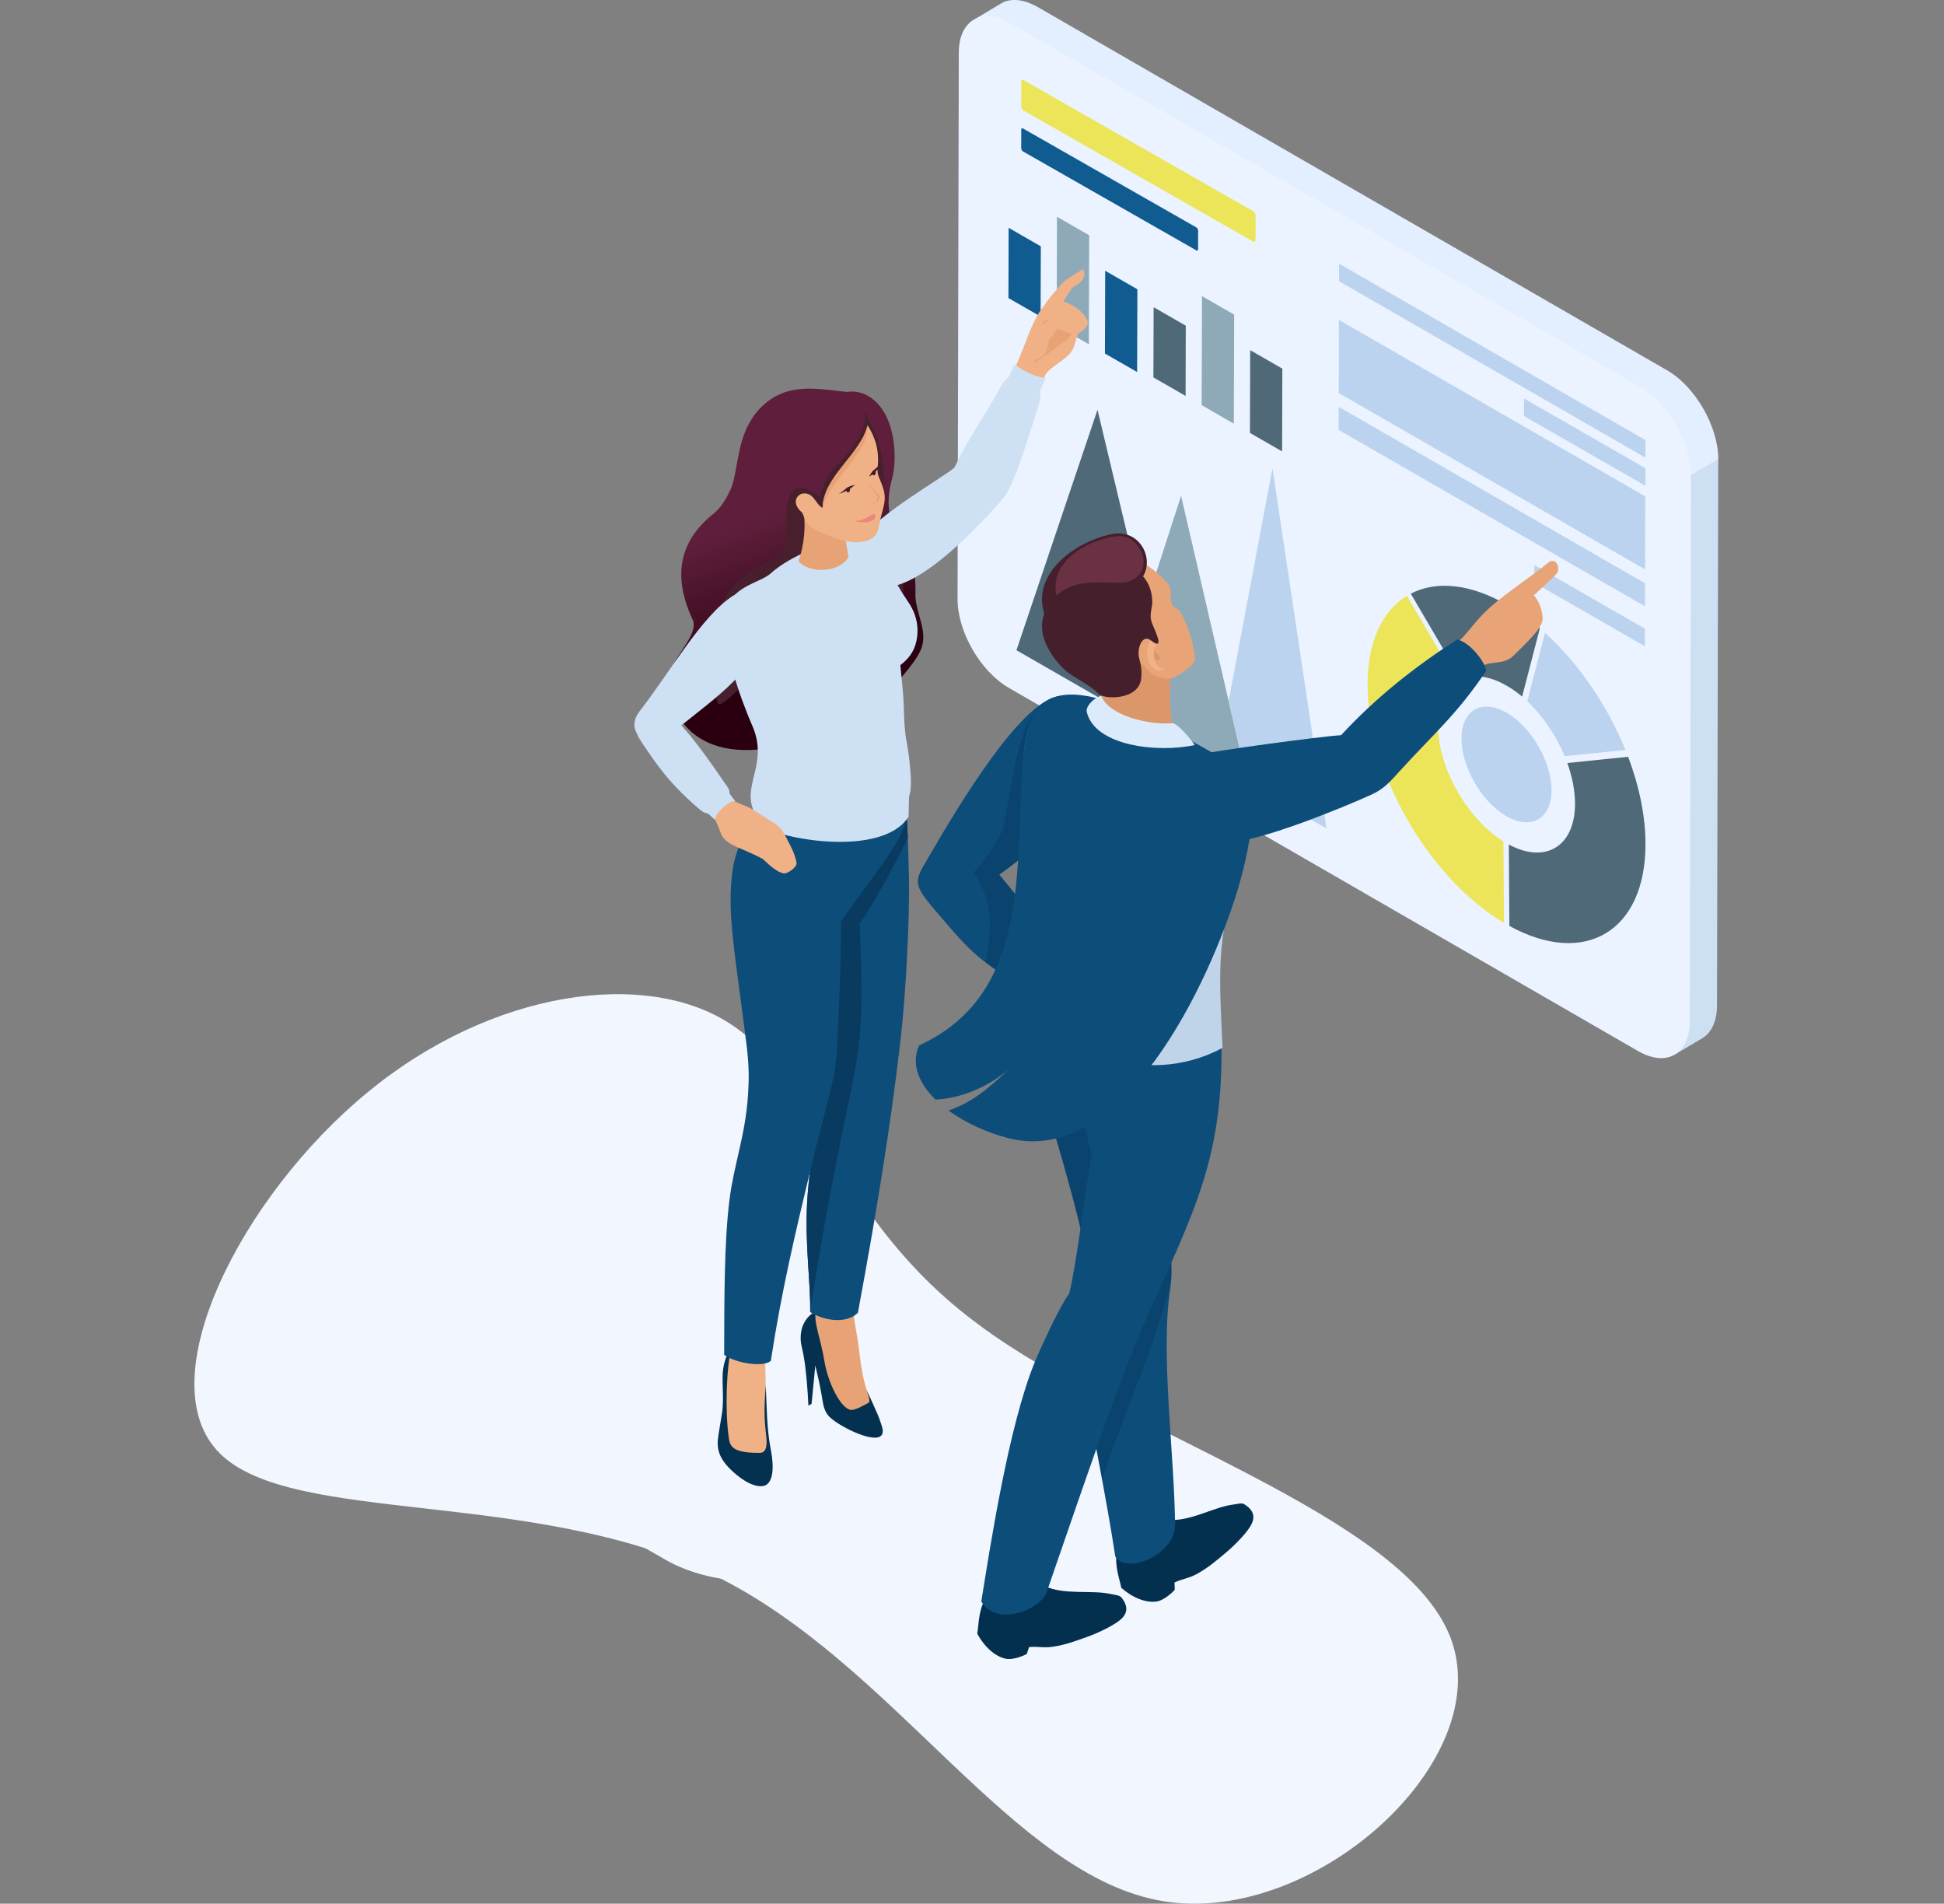 <svg viewBox="0 0 620 607" fill="none" xmlns="http://www.w3.org/2000/svg">
<rect x="0" y="0" width="620" height="607" fill="#808080" stroke="none"/>
<path d="M312.31 422.509C359.014 457.181 447.49 482.963 462.575 522.081C477.66 561.199 419.352 613.948 371.198 606.243C323.043 598.538 285.042 530.082 227.605 502.226C170.167 474.369 93.294 486.52 70.087 463.405C46.88 440.29 77.049 381.317 117.081 348.423C156.823 315.528 206.428 308.712 233.406 326.79C260.674 344.867 265.606 388.133 312.31 422.509Z" fill="#F1F6FF"/>
<g clip-path="url(#clip0_1950_1990)">
<path fill-rule="evenodd" clip-rule="evenodd" d="M531.642 118.053C540.825 123.344 548.031 136.143 548 146.379L539.562 157.164L531.987 155.683C527.846 148.448 511.911 142.131 515.629 127.357L361.48 43.187L314.93 11.545L311.025 6.02C313.824 4.421 316.553 2.681 319.274 1.097C322.913 -1.05 327.548 0.274 330.951 2.242L531.642 118.053Z" fill="#E3EFFF"/>
<path fill-rule="evenodd" clip-rule="evenodd" d="M547.608 320.59C547.592 325.755 545.765 329.4 542.816 331.108L534.245 336.187C532.967 333.389 532.395 331.218 532.348 329.455L531.595 329.893L527.054 222.704L531.979 155.682L548 146.379L547.608 320.598V320.59Z" fill="#CDDFF2"/>
<path fill-rule="evenodd" clip-rule="evenodd" d="M305.786 16.781C305.818 6.38 313.189 2.171 322.254 7.399L522.945 123.218C532.003 128.446 539.335 141.135 539.303 151.544L538.911 325.763C538.88 336.164 531.501 340.373 522.443 335.145L321.752 219.333C312.687 214.098 305.363 201.408 305.394 191.007L305.786 16.789V16.781Z" fill="#EAF3FF"/>
<path fill-rule="evenodd" clip-rule="evenodd" d="M367.926 97.949L367.855 120.342L378.12 126.236L378.183 103.851L367.926 97.949Z" fill="#4F6978"/>
<path fill-rule="evenodd" clip-rule="evenodd" d="M398.721 111.642L398.642 138.04L408.9 143.934L408.978 117.544L398.721 111.642Z" fill="#4F6978"/>
<path fill-rule="evenodd" clip-rule="evenodd" d="M383.351 94.422L383.249 129.183L393.506 135.085L393.608 100.324L383.351 94.422Z" fill="#8EAAB8"/>
<path fill-rule="evenodd" clip-rule="evenodd" d="M321.682 72.641L321.619 95.034L331.876 100.927L331.947 78.543L321.682 72.641Z" fill="#105B90"/>
<path fill-rule="evenodd" clip-rule="evenodd" d="M352.477 86.334L352.399 112.731L362.664 118.625L362.742 92.235L352.477 86.334Z" fill="#105B90"/>
<path fill-rule="evenodd" clip-rule="evenodd" d="M337.107 69.114L337.005 103.875L347.27 109.776L347.372 75.016L337.107 69.114Z" fill="#8EAAB8"/>
<path fill-rule="evenodd" clip-rule="evenodd" d="M376.685 158.089L376.567 158.449L372.537 170.903L372.223 171.868L368.349 183.812L368.035 184.776L365.11 193.821L375.352 236.741L354.994 225.039L388.001 244.015L397.921 249.72L391.851 223.542L389.413 212.993L389.107 211.691L385.147 194.621L384.841 193.296L381.053 176.939L380.747 175.622L376.795 158.582L376.685 158.089Z" fill="#8EAAB8"/>
<path fill-rule="evenodd" clip-rule="evenodd" d="M350.03 130.656L346.807 140.211L346.486 141.159L342.314 153.527L341.992 154.483L337.985 166.358L337.664 167.322L333.484 179.713L333.162 180.662L328.998 193.022L328.677 193.97L324.521 206.307L324.176 207.326L354.994 225.039L375.352 236.741L365.11 193.821L362.138 181.39L361.825 180.066L357.904 163.63L357.582 162.305L353.497 145.188L353.183 143.879L350.03 130.656Z" fill="#4F6978"/>
<path fill-rule="evenodd" clip-rule="evenodd" d="M405.834 149.295L404.312 157.352L404.124 158.379L401.615 171.711L401.419 172.738L398.909 186.062L398.713 187.096L396.306 199.888L396.11 200.922L393.6 214.27L393.404 215.297L391.851 223.542L397.921 249.72L388.001 244.015L423.047 264.158L422.851 262.833L420.435 246.711L420.247 245.48L417.824 229.334L417.644 228.096L415.213 211.903L415.024 210.649L412.703 195.138L412.515 193.884L410.092 177.722L409.904 176.484L407.48 160.307L407.3 159.068L405.834 149.295Z" fill="#BBD3EE"/>
<path fill-rule="evenodd" clip-rule="evenodd" d="M448.729 189.981C440.973 194.676 436.19 204.418 436.151 218.173C436.072 246.037 455.497 279.912 479.665 294.255C479.611 287.467 479.548 278.391 479.493 268.288C467.848 261.03 458.578 244.649 458.618 231.137C458.633 224.404 460.962 219.623 464.734 217.295C458.539 206.699 452.94 197.16 448.721 189.981H448.729Z" fill="#ECE559"/>
<path fill-rule="evenodd" clip-rule="evenodd" d="M480.52 227.265C472.608 222.704 466.138 226.387 466.115 235.464C466.091 244.548 472.514 255.677 480.426 260.239C488.331 264.8 494.8 261.117 494.832 252.033C494.855 242.956 488.433 231.827 480.52 227.265Z" fill="#BBD3EE"/>
<path fill-rule="evenodd" clip-rule="evenodd" d="M480.614 192.849C468.726 185.991 457.927 185.137 449.944 189.291C454.163 196.478 459.762 206.025 465.973 216.637C469.847 214.897 474.952 215.43 480.544 218.651C482.237 219.623 483.876 220.791 485.453 222.124C487.633 213.768 489.617 206.103 491.107 200.334C487.75 197.458 484.229 194.926 480.614 192.841V192.849Z" fill="#4F6978"/>
<path fill-rule="evenodd" clip-rule="evenodd" d="M519.251 241.303C514.131 241.836 507.285 242.549 499.866 243.293C501.442 247.683 502.329 252.158 502.321 256.359C502.282 269.911 492.903 275.546 481.21 269.291C481.265 279.379 481.328 288.447 481.383 295.235C505.379 308.434 524.717 297.03 524.796 269.323C524.819 260.317 522.804 250.692 519.259 241.303H519.251Z" fill="#4F6978"/>
<path fill-rule="evenodd" clip-rule="evenodd" d="M492.754 201.8C491.287 207.467 489.327 215.046 487.092 223.597C492.087 228.284 496.298 234.531 499.019 241.107C506.704 240.331 513.417 239.641 518.397 239.124C512.688 225.016 503.575 211.59 492.754 201.808V201.8Z" fill="#BBD3EE"/>
<path fill-rule="evenodd" clip-rule="evenodd" d="M325.712 41.29C325.712 40.929 325.971 40.788 326.277 40.968L381.555 72.515C381.869 72.696 382.12 73.135 382.12 73.495L382.104 79.507C382.104 79.867 381.845 80.008 381.539 79.828L326.261 48.281C325.948 48.101 325.697 47.662 325.697 47.301L325.712 41.29Z" fill="#105B90"/>
<path fill-rule="evenodd" clip-rule="evenodd" d="M524.592 206.056L524.607 200.468L489.358 180.207L489.342 185.795L524.592 206.056ZM524.788 140.336L427.077 84.084L427.062 89.672L524.772 145.924L524.788 140.336ZM486.064 127.059L524.764 149.302L524.749 154.891L486.049 132.647L486.064 127.059ZM524.67 181.571L426.96 125.319L427.03 102.017L524.733 158.277L524.662 181.579L524.67 181.571ZM524.639 193.327L426.928 137.075L426.952 129.724L524.655 185.983L524.631 193.335L524.639 193.327Z" fill="#BBD3EE"/>
<path fill-rule="evenodd" clip-rule="evenodd" d="M325.713 25.974C325.713 25.496 326.05 25.308 326.465 25.543L399.693 67.343C400.109 67.585 400.438 68.165 400.438 68.636L400.423 76.599C400.423 77.077 400.085 77.265 399.67 77.03L326.442 35.231C326.026 34.988 325.689 34.408 325.697 33.938L325.713 25.974Z" fill="#ECE559"/>
<path fill-rule="evenodd" clip-rule="evenodd" d="M172.089 455.063L247.066 412.386C255.237 408.656 266.937 405.685 275.265 410.012C282.856 413.962 319.902 435.978 325.43 439.129C329.626 441.52 344.204 450.251 335.123 455.181C308.421 469.689 281.994 486.015 254.884 500.758C249.756 503.548 242.259 504.551 234.378 503.901C226.536 503.25 218.498 500.969 212.169 497.293C207.66 494.676 178.684 478.153 174.324 475.614C168.443 472.189 165.321 468.145 165.016 464.406C164.718 460.754 167.062 457.36 172.081 455.071L172.089 455.063Z" fill="#F1F6FF"/>
<path fill-rule="evenodd" clip-rule="evenodd" d="M270.019 124.974C275.971 124.057 280.676 128.148 283.06 133.611C285.844 140.007 285.711 148.276 284.519 152.626C280.637 166.742 287.993 171.86 290.502 178.436C291.608 181.336 292.094 185.129 291.953 189.314C291.757 195.107 296.235 201.299 293.67 207.224C290.84 213.776 277.61 226.826 271.917 230.095C232.966 247.73 217.235 237.031 212.922 220.227C210.883 212.279 223.501 203.156 220.889 197.544C214.671 184.196 216.271 172.941 227.288 164.022C229.178 162.493 231.194 160.189 233.115 155.8C234.44 152.767 234.911 147.296 236.205 142.115C237.522 136.848 239.82 132.584 243.098 129.496C251.112 121.941 260.201 123.892 270.011 124.974H270.019Z" fill="url(#paint0_linear_1950_1990)"/>
<path fill-rule="evenodd" clip-rule="evenodd" d="M275.705 131.338C276.199 135.179 274.795 138.518 272.513 141.731C267.188 149.24 264.397 148.652 261.487 158.214C256.696 155.024 253.41 154.53 252.03 157.673C249.811 162.713 251.206 165.699 250.689 170.919C249.85 179.4 243.921 178.169 236.064 184.784C230.566 189.409 223.093 201.212 228.826 223.911C229.994 228.535 244.839 205.429 261.566 205.429L275.352 201.98C280.896 196.996 284.825 196.345 286.707 193.335C288.597 190.326 288.526 186.242 286.519 180.74C284.684 175.708 281.625 171.429 281.602 167.494C281.516 153.974 284.127 145.305 275.689 131.346L275.705 131.338Z" fill="#48202D"/>
<path fill-rule="evenodd" clip-rule="evenodd" d="M321.682 121.369C322.717 119.37 323.697 117.332 324.623 115.239C326.701 110.529 328.01 105.967 330.465 101.288C332.684 97.048 335.052 95.135 336.636 95.457C342.933 96.75 345.898 100.073 346.776 102.072C347.152 102.926 347.254 104.329 343.773 106.485C342.573 109.878 342.761 111.634 340.079 113.829C336.817 116.493 334.903 117.41 333.594 119.205C332.88 120.491 332.135 122.411 331.374 124.707L321.69 121.361L321.682 121.369Z" fill="#F0B186"/>
<path fill-rule="evenodd" clip-rule="evenodd" d="M340.251 89.053L345.388 85.808C346.933 88.403 344.353 90.582 342.032 91.702L339.961 94.806L336.574 100.112C336.84 99.023 332.621 98.702 333.006 97.581C333.484 96.194 338.981 89.853 340.244 89.053H340.251Z" fill="#F0B186"/>
<path fill-rule="evenodd" clip-rule="evenodd" d="M332.276 103.279C334.543 99.893 335.233 103.153 337.515 104.745C339.405 106.053 341.694 106.273 341.694 106.273C342.337 107.535 331.57 114.495 329.806 115.913C330.998 112.982 332.927 109.157 331.978 107.621L332.276 103.279Z" fill="#E7A376"/>
<path fill-rule="evenodd" clip-rule="evenodd" d="M329.453 114.753C333.845 114.377 334.252 110.427 334.597 107.982C335.719 107.26 336.636 105.481 337.632 104.321C342.157 102.903 343.137 102.08 342.251 99.932C340.691 100.175 337.068 101.045 335.758 101.382C329.053 105.395 327.877 105.638 325.258 115.286L328.065 117.058L329.453 114.753Z" fill="#F0B186"/>
<path fill-rule="evenodd" clip-rule="evenodd" d="M304.414 149.083C309.158 138.949 314.789 131.761 319.533 122.552C320.066 121.517 321.423 120.796 321.933 119.746C322.497 118.57 323.054 117.379 323.58 116.18C324.748 117.16 329.406 120.271 333.515 120.483C332.951 121.666 332.778 122.168 331.939 124.026C331.484 125.358 332.096 126.44 331.594 128.046C328.426 138.235 323.407 154.906 319.949 158.896C316.53 162.909 284.676 199.48 275.603 182.786C272.536 177.135 271.807 175.849 274.858 171.648C280.778 163.497 300.203 152.657 304.406 149.091L304.414 149.083Z" fill="#CEE0F3"/>
<path fill-rule="evenodd" clip-rule="evenodd" d="M234.221 424.512C233.954 426.275 233.593 428.031 233.123 429.794C232.448 432.31 231.656 435.179 231.225 438.776C230.684 443.299 230.315 448.683 230.841 455.361C231.029 457.705 231.892 458.825 232.119 462.031L245.168 466.185C244.87 463.411 244.478 459.178 244.298 454.507C244.141 450.329 244.18 445.807 244.196 441.661C244.211 436.903 243.811 432.577 244.141 429.959L234.228 424.519L234.221 424.512Z" fill="#F0B186"/>
<path fill-rule="evenodd" clip-rule="evenodd" d="M233.452 428.791C232.331 431.377 231.256 432.694 230.66 436.347C230.064 439.999 231.013 445.948 230.284 450.47L229.123 457.65C228.449 461.827 229.131 464.884 233.452 468.975C237.365 472.683 241.412 474.517 243.851 473.702C245.646 473.098 247.379 470.3 245.811 462.125C244.509 455.314 244.564 448.871 244.227 441.621C243.764 448.644 243.584 451.035 244.384 458.073C244.603 460.04 244.729 463.215 242.423 463.246C232.888 463.364 232.746 460.793 232.346 457.799C231.288 449.82 231.562 435.9 233.468 428.791H233.452Z" fill="#043150"/>
<path fill-rule="evenodd" clip-rule="evenodd" d="M259.942 417.857C254.037 425.115 260.64 423.986 260.076 433.564C260.028 434.411 263.291 449.028 263.291 449.028C263.291 449.028 272.058 451.466 272.717 451.372C273.375 451.278 278.818 449.389 278.818 449.389C278.386 448.589 277.853 446.653 277.508 445.924C275.132 440.885 274.544 434.85 273.768 428.775C273.25 424.77 272.168 420.742 272.168 416.987L259.95 417.849L259.942 417.857Z" fill="#E7A376"/>
<path fill-rule="evenodd" clip-rule="evenodd" d="M276.348 443.26C277.289 444.992 278.308 447.468 279.171 449.342C280.284 451.748 280.833 453.339 281.382 455.228C281.657 456.176 281.578 457.062 281.186 457.595C279.069 460.432 268.459 455.251 264.906 452.116C262.608 450.086 262.569 447.696 262.028 444.764C261.22 440.367 261.079 439.874 260.028 435.359L258.837 447.617L257.825 448.229C257.605 443.236 257.08 436.637 256.311 432.365C256.006 430.664 255.48 428.728 255.402 427.788C254.963 422.239 257.715 419.503 260.24 417.943C259.315 421.322 261.762 426.808 262.875 433.721C264.044 440.955 268.051 448.864 271.195 449.53C272.521 449.812 275.454 448.158 277.053 447.249C277.657 446.904 276.975 444.835 276.355 443.267L276.348 443.26Z" fill="#043150"/>
<path fill-rule="evenodd" clip-rule="evenodd" d="M288.848 255.897C289.201 259.228 289.647 267.489 289.898 280.014C290.157 292.538 288.942 316.389 287.279 331.006C283.931 360.43 279.014 389.429 273.619 418.523C271.086 421.455 264.326 422.003 258.39 418.351C258.554 408.875 256.696 396.962 257.401 383.755C258.382 365.556 262.993 349.535 264.302 332.739C261.887 312.517 259.519 282.859 260.036 257.974L288.848 255.905V255.897Z" fill="#0D4D7A"/>
<path fill-rule="evenodd" clip-rule="evenodd" d="M288.848 255.897C289.059 257.911 289.31 261.736 289.53 267.222C286.832 272.952 278.081 289.2 274.222 294.31C274.481 306.835 275.509 319.14 273.838 333.757C272.395 346.4 266.028 368.369 258.39 418.343C258.554 408.867 256.696 396.954 257.402 383.747C258.382 365.548 262.993 349.527 264.302 332.731C261.887 312.509 259.519 282.851 260.036 257.966L288.848 255.897Z" fill="#093A60"/>
<path fill-rule="evenodd" clip-rule="evenodd" d="M245.913 245.308C242.314 256.986 235.154 267.685 233.742 276.847C231.625 290.61 234.378 303.276 238.102 333.232C238.934 339.918 238.894 344.127 238.573 349.057C237.726 362.076 234.08 371.246 232.668 382.469C230.958 395.982 231.005 414.04 230.958 432.004C234.887 434.787 243.474 436.002 245.842 433.925C249.16 412.026 253.771 392.659 257.943 375.235C259.864 367.201 262.02 358.791 264.522 349.214C265.745 344.55 266.631 339.832 266.906 335.035C267.651 322.259 268.192 306.929 268.27 293.816C278.833 278.517 285.695 271 288.557 263.029C289.106 257.848 287.287 251.586 287.287 251.586L245.905 245.308H245.913Z" fill="#0D4D7A"/>
<path fill-rule="evenodd" clip-rule="evenodd" d="M239.961 231.466C245.019 243.16 237.044 249.916 240.141 257.974L238.628 261.485C247.858 268.108 281.492 273.54 289.765 260.411L289.938 253.859C291.365 250.724 289.726 239.531 289.31 237.439C287.985 230.792 288.604 227.265 287.875 219.576C287.679 217.515 287.475 215.438 287.271 213.361C287.224 212.93 287.185 212.499 287.146 212.075C289.53 210.296 291.428 208.016 292.204 204.7C293.278 200.091 292.251 195.726 289.679 191.971C286.934 187.959 285.334 185.074 283.962 181.884C283.546 179.439 283.123 177.456 282.692 176.108C282.417 174.963 281.806 173.89 281.155 172.949C279.061 169.955 275.289 168.435 268.733 171.186C262.844 173.655 252.437 176.876 245.693 182.919C243.09 185.247 236.824 186.414 233.507 190.631C232.417 192.011 231.57 194.817 231.421 196.996C230.715 207.326 235.797 221.849 239.961 231.482V231.466Z" fill="#CEE0F3"/>
<path fill-rule="evenodd" clip-rule="evenodd" d="M256.068 161.318C257.143 167.408 256.578 173.169 254.688 179.078C259.676 183.695 268.545 181.735 270.607 177.55C270.168 174.846 269.666 172.361 269.368 169.587L256.068 161.318Z" fill="#E7A376"/>
<path fill-rule="evenodd" clip-rule="evenodd" d="M276.669 135.555C279.155 139.505 280.48 143.463 279.908 149.075C279.759 150.502 279.971 151.395 280.37 152.304C282.7 157.548 282.488 159.178 281.335 163.379C280.214 167.463 280.292 169.602 278.896 171.005C277.461 172.448 275.32 172.777 273.509 172.894C269.784 173.129 263.401 170.676 259.683 168.646C256.931 167.141 257.033 166.115 255.872 163.505C251.983 160.126 254.5 157.658 255.81 157.407C259.542 156.678 260.146 160.981 262.358 161.937C261.989 154.381 276.395 141.629 276.677 135.555H276.669Z" fill="#F0B186"/>
<path fill-rule="evenodd" clip-rule="evenodd" d="M276.669 135.555C274.575 144.835 262.452 151.858 262.35 161.937C265.667 151.466 277.43 144.294 276.669 135.555Z" fill="#E7A376"/>
<path fill-rule="evenodd" clip-rule="evenodd" d="M277.163 151.983C277.618 151.168 277.971 150.557 278.481 150.063C279.288 149.279 280.261 148.848 281.304 147.249C280.849 148.534 280.143 149.577 279.132 150.494C278.567 151.003 278.151 151.427 277.171 151.983H277.163Z" fill="#401C28"/>
<path fill-rule="evenodd" clip-rule="evenodd" d="M272.842 154.648C271.917 154.695 270.874 155.071 270.176 155.51C269.392 156.012 268.663 156.952 267.447 157.438C268.608 157.242 269.564 156.678 270.678 156.121C271.47 155.729 271.972 154.969 272.842 154.648Z" fill="#401C28"/>
<path fill-rule="evenodd" clip-rule="evenodd" d="M278.598 163.904C277.704 164.171 277.422 164.516 276.826 164.837C274.952 165.848 274.63 165.934 272.607 166.209C275.297 166.695 277.281 166.757 278.857 165.542C279.084 165.37 279.484 163.638 278.598 163.904Z" fill="#EC8780"/>
<path fill-rule="evenodd" clip-rule="evenodd" d="M276.442 153.668C278.606 157.744 281.813 157.83 278.34 160.777C283.139 158.316 278.99 157.375 276.442 153.668Z" fill="#E7A376"/>
<path fill-rule="evenodd" clip-rule="evenodd" d="M278.716 150.008C279.022 150.008 279.273 150.361 279.273 150.792C279.273 151.223 279.022 151.575 278.716 151.575C278.41 151.575 278.159 151.223 278.159 150.792C278.159 150.361 278.41 150.008 278.716 150.008Z" fill="#401C28"/>
<path fill-rule="evenodd" clip-rule="evenodd" d="M270.521 155.416C270.85 155.416 271.086 155.706 271.086 156.176C271.086 156.646 270.819 157.023 270.482 157.023C270.145 157.023 269.878 156.646 269.878 156.176C269.878 155.706 270.184 155.416 270.521 155.416Z" fill="#401C28"/>
<path fill-rule="evenodd" clip-rule="evenodd" d="M233.836 255.215C235.475 256.202 238.455 257.166 239.655 257.887C240.275 258.256 244.729 261.023 247.23 262.708C249.905 264.503 250.665 267.097 252.257 269.981C253.402 272.333 253.896 274.033 254.061 275.209C254.233 276.424 251.144 278.76 249.834 278.47C246.854 277.811 243.811 274.151 243.027 273.743C236.354 270.287 233.154 269.942 230.739 267.191C229.712 266.015 229.076 262.574 226.951 259.486L231.045 255.779L233.844 255.223L233.836 255.215Z" fill="#F0B186"/>
<path fill-rule="evenodd" clip-rule="evenodd" d="M233.837 189.942C223.916 196.188 213.777 214.223 203.951 226.834C202.006 229.327 201.967 231.795 202.994 233.637C203.402 234.641 204.021 235.785 204.923 237.109C209.589 243.968 213.4 249.807 223.375 258.287C224.12 258.922 224.826 259.189 225.94 259.494C226.567 260.012 227.445 260.944 228.112 261.485C227.281 260.419 232.245 255.074 234.495 255.426C233.915 254.713 233.327 253.937 232.723 253.114C232.645 252.088 232.597 251.774 232.056 250.99C227.892 244.963 222.458 236.937 217.306 231.294C223.964 225.917 231.217 220.634 236.44 214.607C237.805 213.032 238.534 212.271 239.883 210.633C250.007 198.312 240.408 185.803 233.837 189.942Z" fill="#CEE0F3"/>
<path fill-rule="evenodd" clip-rule="evenodd" d="M298.148 290.164C310.703 304.726 310.899 305.863 335.429 320.261L340.095 311.083C331.861 294.231 329.398 291.99 318.71 278.869C328.426 272.144 338.871 261.877 343.851 255.23C359.849 233.888 350.964 219.059 337.146 222.061C325.093 224.679 306.28 255.873 296.054 273.461C291.796 280.79 290.761 281.589 298.148 290.156V290.164Z" fill="#0D4D7A"/>
<g style="mix-blend-mode:multiply" opacity="0.3">
<path fill-rule="evenodd" clip-rule="evenodd" d="M315.385 289.74C315.745 291.81 316.24 298.088 314.256 306.842C318.733 310.275 324.795 314.022 335.429 320.269L340.095 311.091C331.861 294.239 329.398 291.998 318.71 278.877C328.426 272.152 338.871 261.885 343.851 255.238C359.849 233.896 351.12 219.898 337.146 222.069C333.68 222.61 330.622 225.439 328.23 229.75C323.972 237.431 322.356 252.495 319.902 264.228C318.702 266.791 315.032 274.01 310.578 278.023C311.448 280.084 314.365 283.972 315.377 289.74H315.385Z" fill="#04304F"/>
</g>
<path fill-rule="evenodd" clip-rule="evenodd" d="M360.993 491.525C362.57 490.906 366.091 483.899 372.106 484.588C379.328 485.411 387.107 480.45 393.475 479.713C394.612 479.58 396.016 479.141 396.761 479.596C400.031 481.61 400.658 483.977 398.36 487.308C396.674 489.753 393.475 493.006 390.691 495.318C387.734 497.764 385.429 499.802 381.759 501.839C379.022 503.36 377.077 503.383 374.591 504.598L374.662 506.934C372.78 508.94 370.576 510.32 369.165 510.594C365.557 511.3 361.033 509.34 357.614 506.291C356.861 502.498 355.143 498.822 356.477 492.998L361.001 491.525H360.993Z" fill="#04304F"/>
<path fill-rule="evenodd" clip-rule="evenodd" d="M366.24 332.519C367.62 348.007 375.391 397.471 373.227 411.054C369.98 431.471 374.717 465.088 374.756 486.759C374.207 495.867 359.354 502.137 355.708 496.353C352.783 476.986 347.129 449.561 345.435 438.8C343.537 426.745 344.165 412.104 347.223 404.188C345.968 395.535 340.063 373.213 335.131 357.749C333.351 352.169 323.274 334.134 333.703 316.209L366.232 332.527L366.24 332.519Z" fill="#0D4D7A"/>
<g style="mix-blend-mode:multiply" opacity="0.3">
<path fill-rule="evenodd" clip-rule="evenodd" d="M372.819 389.641C373.196 394.109 373.682 402.385 373.635 407.033C369.549 427.513 357.865 451.278 351.552 471.868C349.482 460.754 347.513 450.682 346.219 443.424L346.196 443.291L346.18 443.205V443.158L346.149 443.024L346.125 442.891L346.078 442.625L346.055 442.491L346.031 442.358L346.008 442.233L345.984 442.107L345.96 441.982L345.937 441.857L345.913 441.731L345.89 441.606V441.59L345.866 441.48L345.843 441.355L345.819 441.23V441.206L345.796 441.112L345.772 440.994L345.757 440.877V440.838L345.733 440.759L345.717 440.642L345.694 440.524V440.477L345.678 440.414L345.662 440.305L345.647 440.195V440.132L345.631 440.077L345.615 439.968L345.6 439.858L345.584 439.787V439.748L345.561 439.638L345.545 439.529L345.529 439.443V439.419L345.506 439.317L345.49 439.215L345.474 439.121L345.459 439.011L345.443 438.91L345.427 438.808C345.404 438.635 345.372 438.471 345.349 438.298L345.325 438.157C345.302 438.016 345.286 437.875 345.263 437.726L345.247 437.64C345.223 437.467 345.2 437.303 345.176 437.13L345.161 437.013C345.145 436.872 345.121 436.723 345.106 436.582L345.09 436.472C345.066 436.3 345.051 436.135 345.027 435.963L345.012 435.837C344.996 435.704 344.98 435.571 344.965 435.445L344.949 435.289C344.933 435.14 344.918 434.991 344.902 434.842L344.886 434.669C344.87 434.536 344.855 434.395 344.847 434.262L344.831 434.089C344.816 433.956 344.808 433.831 344.792 433.697L344.776 433.556C344.761 433.384 344.745 433.212 344.729 433.039V432.914L344.682 432.522L344.667 432.341C344.651 432.177 344.643 432.02 344.627 431.856L344.612 431.66L344.588 431.354L344.572 431.119C344.565 430.962 344.549 430.805 344.541 430.649V430.633V430.617V430.539L344.51 430.108V429.92L344.478 429.528V429.394C344.463 429.23 344.455 429.065 344.447 428.893V428.697L344.423 428.383V428.14L344.416 428.125L344.4 427.702V427.451L344.384 427.176V426.918L344.369 426.628V426.189L344.353 425.969V425.695V425.436C344.353 425.264 344.353 425.084 344.353 424.911V423.947V423.532V423.203V423.062V422.717V422.607C344.353 422.411 344.353 422.215 344.369 422.019V421.815L344.384 421.517V421.353C344.4 421.141 344.408 420.93 344.416 420.71V420.64L344.431 420.271V420.209C344.455 419.832 344.47 419.448 344.494 419.072V418.994C344.525 418.476 344.565 417.967 344.604 417.457V417.403C344.635 417.034 344.667 416.666 344.706 416.298V416.227C344.792 415.341 344.894 414.471 345.004 413.617C345.482 409.965 346.219 406.704 347.207 404.149C346.494 399.219 344.267 389.861 341.577 379.86L334.958 355.829C343.42 344.26 345.788 340.717 351.309 335.129L367.659 345.06L372.803 389.61L372.819 389.641Z" fill="#04304F"/>
</g>
<path fill-rule="evenodd" clip-rule="evenodd" d="M319.949 508.243C321.643 508.204 327.359 502.835 332.77 505.547C339.271 508.799 348.282 506.816 354.508 508.313C355.614 508.58 357.088 508.65 357.629 509.332C360.013 512.35 359.778 514.787 356.477 517.123C354.046 518.84 349.929 520.799 346.517 522.006C342.894 523.291 340.032 524.404 335.884 525.055C332.794 525.541 330.959 524.898 328.198 525.18L327.469 527.398C325.007 528.637 322.466 529.17 321.047 528.942C317.416 528.362 313.84 524.969 311.683 520.932C312.287 517.115 311.934 513.071 315.189 508.063L319.949 508.235V508.243Z" fill="#04304F"/>
<path fill-rule="evenodd" clip-rule="evenodd" d="M365.236 421.259C355.833 442.538 341.271 486.328 333.711 507.976C330.849 514.019 317.228 518.424 312.969 510.618C315.8 493.092 321.666 454.726 329.979 434.426C332.112 429.222 338.173 416.164 341.004 412.449C343.208 403.89 345.968 380.784 348.101 368.283C346.188 357.937 337.836 340.639 353.881 325.598C360.358 330.199 380.371 333.076 389.444 327.95C390.91 368.824 380.873 385.863 365.228 421.259H365.236Z" fill="#0D4D7A"/>
<path fill-rule="evenodd" clip-rule="evenodd" d="M329.845 276.965C331.335 290.407 332.127 303.19 331.727 318.991C334.174 333.35 364.561 347.881 389.907 334.102C388.785 310.322 388.017 300.862 394.416 278.109C397.286 267.889 399.638 258.264 396.329 249.791C395.169 246.805 393.122 245.355 390.816 243.497C384.825 238.685 353.849 222.923 344.463 221.81C317.196 218.275 328.387 263.789 329.845 276.957V276.965Z" fill="#BFD3E9"/>
<path fill-rule="evenodd" clip-rule="evenodd" d="M465.095 204.645C467.706 202.223 469.683 199.308 472.647 196.149C477.87 190.6 487.515 184.541 493.922 179.313C496.157 177.487 498.094 181.32 496.228 183.177C494.4 184.996 489.429 189.62 489.413 189.636C489.335 189.683 489.264 189.738 489.186 189.785C491.021 191.799 491.946 194.95 491.993 197.27C492.048 200.366 486.221 205.507 482.645 209.113C479.469 212.303 474.278 210.461 472.192 212.898C467.612 211.801 466.413 208.619 465.095 204.661V204.645Z" fill="#E8A476"/>
<path fill-rule="evenodd" clip-rule="evenodd" d="M383.719 240.417C385.256 239.704 421.243 234.774 427.705 234.421C438.629 222.586 451.199 212.577 464.727 203.94C467.973 204.418 473.125 209.944 474.027 213.823C464.86 227.587 457.269 233.943 446.416 245.864C443.655 248.898 441.507 251.523 437.476 253.334C434.778 254.549 431.32 256.053 428.12 257.347C421.494 260.012 405.183 266.689 393.451 268.57C371.878 272.035 369.596 247.009 383.727 240.417H383.719Z" fill="#0D4D7A"/>
<path fill-rule="evenodd" clip-rule="evenodd" d="M394.706 283.76C397.576 274.323 401.662 256.579 397.733 249.313C396.321 246.695 394.157 245.198 392.016 243.482C386.464 239.022 355.324 222.97 346.619 221.943C339.005 220.572 334.307 222.28 331.257 225.752C327.116 230.479 326.316 238.889 325.854 247.926C324.16 280.993 326.975 317.815 293.106 333.35C290.502 339.346 293.043 345.412 298.329 350.585C305.943 350.35 315.126 346.76 321.862 340.804C313.73 348.594 309.009 351.8 302.508 354.097C307.739 357.906 314.389 360.986 321.18 362.812C358.17 372.758 385.829 312.979 394.706 283.776V283.76Z" fill="#0D4D7A"/>
<path fill-rule="evenodd" clip-rule="evenodd" d="M373.203 216.386C372.882 220.705 373.094 226.92 373.893 231.294C365.016 231.004 352.673 228.684 351.332 222.077C351.395 221.285 351.45 220.485 351.489 219.694C351.371 219.584 351.246 219.49 351.128 219.412C347.944 217.295 342.683 215.728 339.295 211.856C333.884 205.672 331.014 197.364 335.256 189.009C343.012 173.741 361.762 173.482 372.207 185.827C374.246 188.241 372.756 190.733 373.917 193.061C374.144 193.516 374.976 193.719 375.948 194.519C377.289 195.624 381.186 205.17 381.084 210.147C381.045 212.154 376.434 214.975 374.387 216.088C374.215 216.182 373.776 216.284 373.219 216.394L373.203 216.386Z" fill="#E8A476"/>
<path fill-rule="evenodd" clip-rule="evenodd" d="M373.203 216.386C372.882 220.705 373.094 226.92 373.893 231.294C365.016 231.004 352.673 228.684 351.332 222.077C351.395 221.285 351.45 220.485 351.489 219.694C351.371 219.584 351.23 219.506 351.128 219.412C344.384 213.102 353.41 205.868 364.812 212.099C366.671 215.054 369.541 216.582 373.203 216.386Z" fill="#DB9669"/>
<path fill-rule="evenodd" clip-rule="evenodd" d="M368.835 206.307C368.663 204.198 367.808 203.791 367.094 204.355C366.318 204.974 365.652 206.801 365.863 208.972C366.208 212.475 369.455 215.61 371.698 212.781C369.251 214.082 368.09 210.939 367.988 208.729C367.918 207.224 368.302 205.962 368.827 206.315L368.835 206.307Z" fill="#F1B287"/>
<path fill-rule="evenodd" clip-rule="evenodd" d="M368.059 207.655C369.361 208.643 369.965 209.309 369.941 209.857C369.925 210.241 369.604 210.821 368.459 210.414C368.02 209.513 367.949 208.533 368.059 207.647V207.655Z" fill="#DB9669"/>
<path fill-rule="evenodd" clip-rule="evenodd" d="M351.222 221.841C348.595 222.649 346.141 225.353 346.619 227.085C349.238 237.768 368.828 240.151 381.006 237.58C381.155 237.548 376.45 231.325 374.113 230.573C366.444 231.325 353.583 228.151 351.215 221.849L351.222 221.841Z" fill="#DBEBFB"/>
<path fill-rule="evenodd" clip-rule="evenodd" d="M350.281 221.175C347.035 217.711 341.538 216.057 338.009 212.028C334.527 208.055 330.724 201.949 333.045 195.687C328.951 182.809 342.949 172.596 354.736 170.276C363.173 168.615 368.216 177.66 364.554 183.781C367.714 187.316 367.612 191.987 367.392 193.194C366.718 196.87 366.812 197.333 367.988 200.084C368.914 202.255 371.235 207.506 367.04 204.183C364.334 202.035 362.436 206.785 363.354 210.069C363.769 211.566 364.279 213.447 363.942 216.418C363.158 223.307 352.085 223.111 350.273 221.183L350.281 221.175Z" fill="#451F2C"/>
<path fill-rule="evenodd" clip-rule="evenodd" d="M336.958 189.855C334.166 177.385 350.571 171.068 356.986 170.927C363.479 170.778 368.569 181.453 360.868 185.051C355.622 187.504 345.223 182.707 336.958 189.855Z" fill="#6A3144"/>
</g>
<defs>
<linearGradient id="paint0_linear_1950_1990" x1="243.506" y1="164.359" x2="260.131" y2="211.36" gradientUnits="userSpaceOnUse">
<stop stop-color="#5F1F3C"/>
<stop offset="1" stop-color="#2A0010"/>
</linearGradient>
<clipPath id="clip0_1950_1990">
<rect width="383" height="554" fill="white" transform="matrix(-1 0 0 1 548 0)"/>
</clipPath>
</defs>
</svg>
